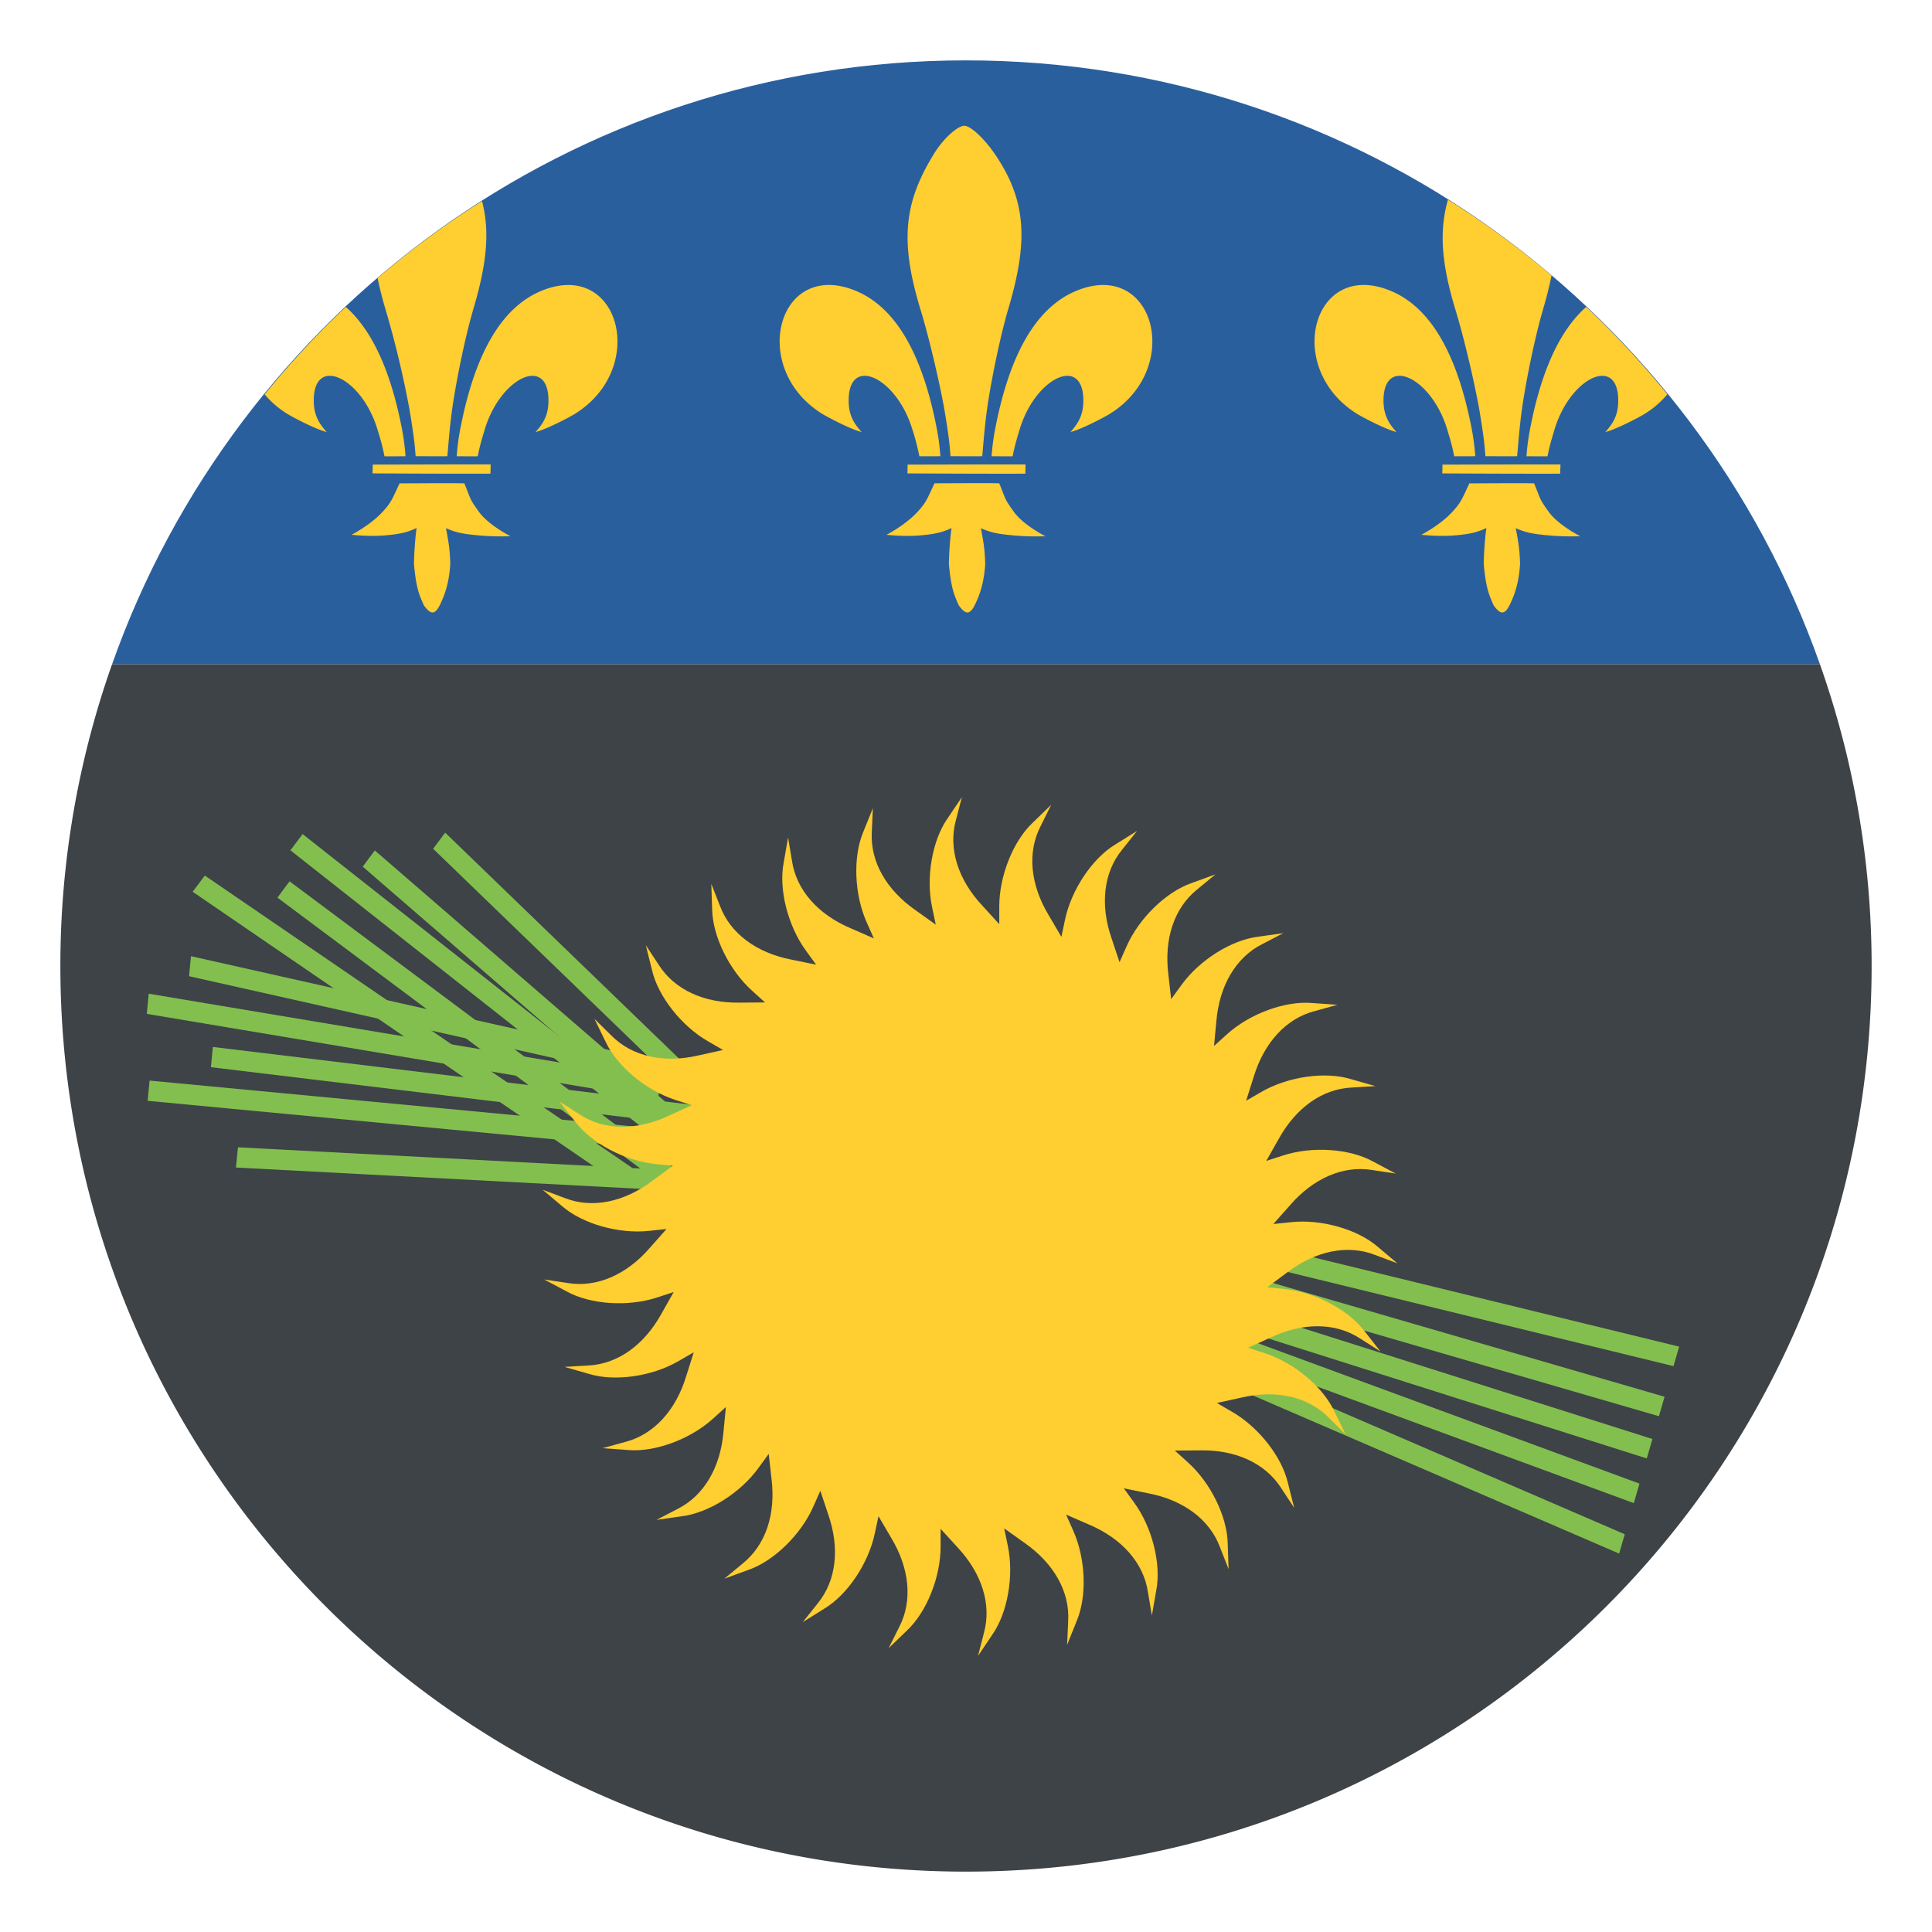 <svg xmlns="http://www.w3.org/2000/svg" width="64" height="64" viewBox="0 0 64 64"><path fill="#3E4347" d="M2 32c0 16.568 13.432 30 30 30s30-13.432 30-30c0-3.508-.607-6.871-1.714-10H3.714A29.941 29.941 0 0 0 2 32z"/><path fill="#2A5F9E" d="M32 2C18.939 2 7.833 10.35 3.714 22h56.572C56.167 10.35 45.062 2 32 2z"/><path fill="#FFCE31" d="M30.898 5.164c-.961 1.585-1.076 2.854-.42 5.043.316 1.021.663 2.547.809 3.374.194 1.168.174 1.278.201 1.532.243 0 .795.002 1.05 0 .038-.404.067-.871.153-1.513.101-.748.398-2.313.719-3.399.641-2.172.599-3.504-.397-5.013-.365-.56-.851-1.022-1.069-1.022-.219.001-.715.428-1.046.998zm4.721 4.485c-1.361.583-2.18 2.2-2.626 4.427a7.616 7.616 0 0 0-.145 1.038c.295.001.411.003.697.001.063-.316.108-.484.246-.935.55-1.741 2.168-2.439 2.094-.81-.023.45-.213.701-.424.942.26-.065.814-.323 1.264-.579 2.504-1.506 1.518-5.203-1.106-4.084zm-5.56 6.033c1.099.006 2.997.014 3.908.009.001-.234.004-.114.007-.304-.672-.006-3.241.004-3.909.004 0 .122-.002.181-.006.291zm.323 1.287c-.396.428-1.015.747-1.015.747s.548.062 1.058.024.793-.102 1.095-.248c-.082.609-.087 1.197-.087 1.197.075.783.158.982.328 1.365.23.316.364.318.533-.018.183-.375.304-.762.342-1.352-.014-.441-.038-.645-.143-1.186.353.153.576.193 1.103.24.538.049 1.034.025 1.034.025s-.729-.366-1.049-.814c-.315-.443-.248-.367-.479-.938-.279-.014-1.696-.001-2.146-.001-.245.523-.27.631-.574.959zm-2-7.321c1.36.584 2.179 2.2 2.626 4.428.082.418.103.565.144 1.037-.294.001-.41.003-.697.001a8.006 8.006 0 0 0-.246-.935c-.55-1.74-2.167-2.439-2.094-.81.024.45.214.701.425.942-.261-.064-.815-.324-1.265-.579-2.504-1.507-1.517-5.203 1.107-4.084z"/><g fill="#FFCE31"><path d="M13.568 13.581c.194 1.168.174 1.278.201 1.532.243 0 .795.002 1.05 0 .038-.404.067-.871.153-1.513.101-.748.398-2.313.719-3.399.43-1.457.543-2.533.276-3.541a29.964 29.964 0 0 0-3.459 2.551c.065.313.144.639.251.996a32.89 32.89 0 0 1 .809 3.374zM16.248 15.69c.001-.234.004-.114.007-.304-.672-.006-3.241.004-3.909.004.001.122-.002.182-.006.291 1.098.007 2.997.014 3.908.009zM9.556 13.733c.449.255 1.004.515 1.265.579-.211-.241-.4-.492-.425-.942-.073-1.63 1.544-.931 2.094.81.138.45.184.617.246.935.287.002.403 0 .697-.001a7.606 7.606 0 0 0-.144-1.037c-.353-1.754-.939-3.119-1.834-3.909a30.071 30.071 0 0 0-2.689 2.896c.21.249.47.477.79.669zM15.862 16.951c-.315-.443-.248-.367-.479-.938-.279-.014-1.696-.001-2.146-.001-.246.521-.271.628-.575.956-.396.428-1.015.747-1.015.747s.548.062 1.058.024.793-.102 1.095-.248c-.082.609-.087 1.197-.087 1.197.075.783.158.982.328 1.365.23.316.364.318.533-.018.183-.375.304-.762.342-1.352-.014-.441-.038-.645-.143-1.186.353.153.576.193 1.103.24.538.049 1.034.025 1.034.025s-.727-.363-1.048-.811zM17.9 9.649c-1.361.583-2.18 2.2-2.626 4.427a7.616 7.616 0 0 0-.145 1.038c.295.001.411.003.697.001.063-.316.108-.484.246-.935.55-1.741 2.168-2.439 2.094-.81-.023.45-.213.701-.424.942.26-.065.814-.323 1.264-.579 2.504-1.506 1.518-5.203-1.106-4.084zM48.173 15.114c.287.002.403 0 .697-.001a7.606 7.606 0 0 0-.144-1.037c-.447-2.228-1.266-3.844-2.626-4.428-2.624-1.119-3.61 2.576-1.107 4.085.449.255 1.004.515 1.265.579-.211-.241-.4-.492-.425-.942-.073-1.63 1.544-.931 2.094.81.137.45.183.617.246.934zM48.197 10.207c.316 1.021.663 2.547.809 3.374.194 1.168.174 1.278.201 1.532.243 0 .795.002 1.05 0 .038-.404.067-.871.153-1.513.101-.748.398-2.313.719-3.399.114-.387.198-.738.268-1.077a30.007 30.007 0 0 0-3.431-2.509c-.296 1.031-.217 2.096.231 3.592zM51.3 16.951c-.315-.443-.248-.367-.479-.938-.279-.014-1.696-.001-2.146-.001-.246.521-.271.628-.575.956-.396.428-1.015.747-1.015.747s.548.062 1.058.024.793-.102 1.095-.248c-.082.609-.087 1.197-.087 1.197.075.783.158.982.328 1.365.23.316.364.318.533-.018.183-.375.304-.762.342-1.352-.014-.441-.038-.645-.143-1.186.353.153.576.193 1.103.24.538.049 1.034.025 1.034.025s-.728-.363-1.048-.811zM47.777 15.682c1.099.006 2.997.014 3.908.009.001-.234.004-.114.007-.304-.672-.006-3.241.004-3.909.004.001.122-.002.181-.006.291zM50.712 14.076a7.616 7.616 0 0 0-.145 1.038c.295.001.411.003.697.001.063-.316.108-.484.246-.935.55-1.741 2.168-2.439 2.094-.81-.023.45-.213.701-.424.942.26-.065.814-.323 1.264-.579a3.15 3.15 0 0 0 .791-.672 30.297 30.297 0 0 0-2.689-2.895c-.896.791-1.483 2.156-1.834 3.91z"/></g><g><g fill="#83BF4F"><path d="M53.822 50.824l-.185.641-15.852-6.844.186-.641zM54.31 49.147l-.188.646-16.116-5.932.185-.646zM54.738 47.669l-.186.644-16.336-5.178.187-.645zM38.503 42.136l.187-.645 16.451 4.778-.187.645zM55.624 44.609l-.187.646-16.658-4.065.188-.647z"/><g><path d="M14.348 28.117l.399-.534L27.165 39.58l-.4.533zM12.016 28.709l.401-.536 12.987 11.235-.402.539z"/><path d="M9.621 28.168l.403-.538 13.457 10.608-.402.537zM23.322 39.444l-.403.54L9.19 29.735l.402-.54zM6.382 29.541l.403-.537 14.152 9.68-.404.541z"/><g><path d="M6.263 32.338l.063-.663 16.848 3.781-.063.664z"/><path d="M4.863 33.586l.064-.668 16.937 2.835-.062.669zM6.987 35.352l.064-.67 17.012 2.053-.064.669zM22.008 37.412l-.063.67-17.053-1.616.063-.67zM7.817 38.676l.066-.67 17.122.902-.065.67z"/></g></g></g><path fill="#FFCE31" d="M33.265 50.629l.674.48c.967.676 1.499 1.611 1.446 2.58l-.036.799.317-.787c.348-.821.299-2.067-.111-2.988l-.239-.54.76.331c1.086.46 1.802 1.266 1.949 2.224l.132.788.146-.835c.169-.878-.136-2.086-.729-2.9l-.346-.478.811.165c1.158.222 2.024.862 2.368 1.769l.292.744-.029-.849c-.017-.892-.565-2.011-1.315-2.685l-.437-.395.829-.007c1.178-.024 2.157.421 2.684 1.235l.44.668-.207-.823c-.201-.87-.97-1.849-1.844-2.354l-.509-.295.809-.178c1.147-.269 2.198-.036 2.882.649l.568.562-.371-.762c-.379-.81-1.334-1.607-2.293-1.918l-.559-.184.754-.342c1.066-.502 2.142-.494 2.953.035l.674.43-.523-.668c-.537-.711-1.638-1.292-2.64-1.398l-.585-.061.666-.494c.938-.712 1.994-.928 2.896-.579l.748.281-.648-.546c-.675-.584-1.872-.924-2.875-.817l-.585.061.55-.621c.771-.891 1.756-1.323 2.713-1.169l.789.119-.747-.398c-.781-.432-2.022-.514-2.982-.202l-.559.181.409-.721c.568-1.033 1.443-1.661 2.41-1.709l.797-.048-.814-.233c-.854-.26-2.084-.082-2.957.422l-.511.295.25-.791c.343-1.129 1.067-1.924 2.004-2.174l.77-.213-.845-.059c-.889-.076-2.057.354-2.806 1.029l-.437.394.078-.825c.101-1.176.646-2.105 1.51-2.544l.707-.368-.838.118c-.885.11-1.938.774-2.53 1.591l-.347.477-.093-.824c-.146-1.17.193-2.193.946-2.802l.616-.508-.795.29c-.843.292-1.733 1.16-2.146 2.083l-.238.538-.262-.787c-.388-1.113-.268-2.186.344-2.936l.498-.626-.719.448c-.764.461-1.455 1.497-1.665 2.484l-.122.576-.42-.715c-.61-1.011-.714-2.082-.273-2.943l.356-.717-.609.59c-.65.609-1.112 1.767-1.112 2.775v.59l-.56-.613c-.806-.859-1.131-1.887-.879-2.822l.201-.773-.474.703c-.511.73-.723 1.959-.513 2.946l.121.575-.673-.481c-.967-.674-1.498-1.611-1.446-2.579l.036-.798-.317.786c-.348.821-.3 2.067.109 2.988l.24.539-.76-.332c-1.085-.457-1.801-1.264-1.949-2.221l-.132-.789-.146.836c-.169.877.137 2.084.729 2.9l.345.477-.811-.166c-1.156-.223-2.024-.861-2.368-1.768l-.292-.744.028.848c.018.893.567 2.01 1.316 2.687l.437.394-.828.006c-1.178.024-2.157-.42-2.683-1.234l-.44-.668.205.824c.201.869.973 1.848 1.845 2.353l.509.294-.809.179c-1.147.269-2.198.037-2.882-.649l-.569-.561.371.762c.379.809 1.335 1.605 2.294 1.918l.56.182-.754.344c-1.067.501-2.145.494-2.954-.036l-.673-.43.521.668c.537.712 1.638 1.294 2.641 1.398l.585.062-.667.493c-.939.712-1.993.929-2.896.579l-.748-.281.649.546c.674.584 1.87.925 2.873.819l.585-.063-.549.621c-.771.893-1.758 1.324-2.713 1.17l-.789-.118.747.397c.781.432 2.023.514 2.982.202l.559-.183-.408.723c-.569 1.031-1.445 1.66-2.411 1.709l-.798.047.816.234c.853.26 2.083.082 2.956-.422l.51-.295-.25.791c-.341 1.128-1.066 1.924-2.003 2.174l-.77.211.845.061c.89.076 2.056-.354 2.805-1.029l.438-.395-.08.826c-.101 1.174-.645 2.104-1.508 2.543l-.708.368.837-.119c.885-.11 1.939-.774 2.531-1.591l.347-.475.092.824c.146 1.17-.192 2.191-.946 2.8l-.616.51.795-.29c.844-.293 1.735-1.162 2.146-2.084l.239-.538.262.787c.387 1.114.267 2.184-.344 2.937l-.499.626.72-.45c.764-.461 1.455-1.497 1.664-2.484l.123-.574.419.714c.61 1.01.715 2.082.274 2.944l-.357.715.609-.588c.651-.61 1.113-1.768 1.113-2.777v-.589l.56.612c.806.861 1.131 1.888.878 2.824l-.199.773.474-.704c.51-.73.721-1.959.513-2.946l-.12-.575"/></g></svg>